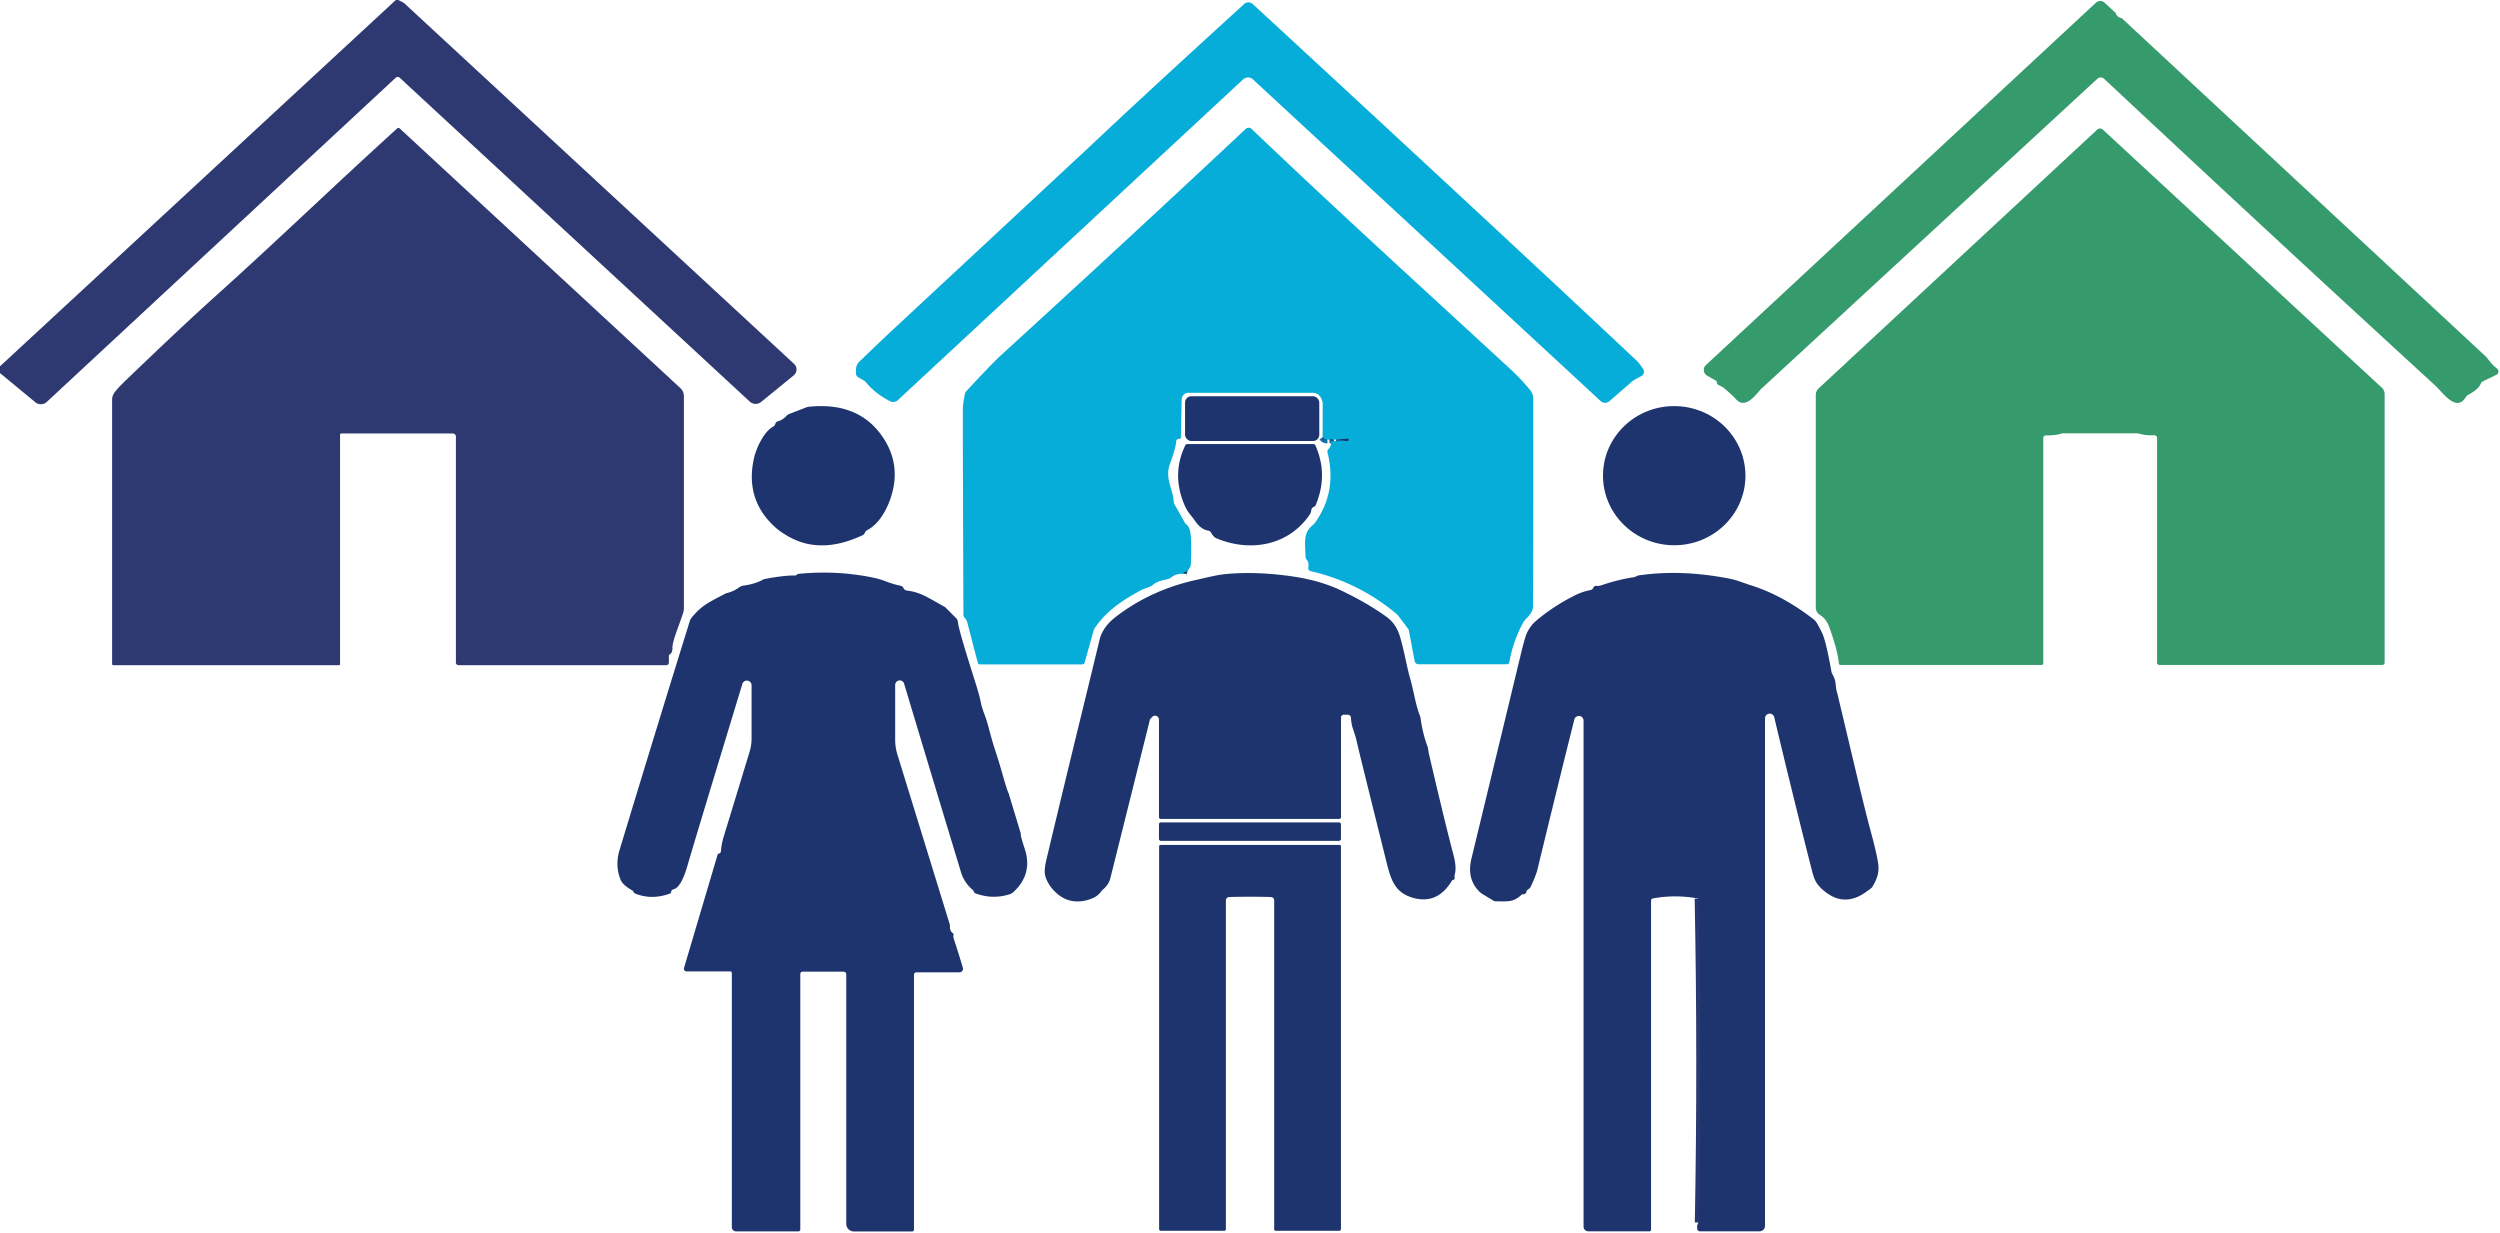 <?xml version="1.0" encoding="UTF-8" standalone="no"?>
<!DOCTYPE svg PUBLIC "-//W3C//DTD SVG 1.1//EN" "http://www.w3.org/Graphics/SVG/1.1/DTD/svg11.dtd">
<svg xmlns="http://www.w3.org/2000/svg" version="1.1" viewBox="0.00 0.00 669.00 330.00">
<g stroke-width="2.00" fill="none" stroke-linecap="butt">
<path stroke="#1271a4" vector-effect="non-scaling-stroke" d="
  M 356.27 117.94
  L 356.96 118.00"
/>
<path stroke="#1271a4" vector-effect="non-scaling-stroke" d="
  M 359.55 117.91
  Q 360.13 118.09 360.73 117.92
  A 0.26 0.26 0.0 0 0 360.64 117.41
  L 357.45 117.62"
/>
<path stroke="#1271a4" vector-effect="non-scaling-stroke" d="
  M 356.50 117.60
  L 355.72 117.65"
/>
<path stroke="#1271a4" vector-effect="non-scaling-stroke" d="
  M 355.21 117.65
  Q 354.34 117.67 353.93 117.03"
/>
<path stroke="#1271a4" vector-effect="non-scaling-stroke" d="
  M 317.69 152.98
  Q 316.75 152.93 316.71 153.50"
/>
<path stroke="#263770" vector-effect="non-scaling-stroke" d="
  M 454.53 327.15
  Q 455.34 283.86 454.49 240.45"
/>
</g>
<path fill="#2e3971" d="
  M 106.57 0.00
  L 107.89 0.66
  A 1.21 1.05 75.6 0 1 108.15 0.84
  L 212.50 97.38
  A 2.03 2.03 0.0 0 1 212.40 100.45
  L 203.69 107.55
  A 2.33 2.33 0.0 0 1 200.63 107.46
  L 106.96 20.80
  A 0.79 0.78 44.7 0 0 105.89 20.80
  L 12.51 107.56
  A 2.32 2.31 -46.6 0 1 9.46 107.65
  L 0.00 99.84
  L 0.00 98.02
  L 105.92 0.00
  Q 106.25 0.00 106.57 0.00
  Z"
/>
<path fill="#359b6c" d="
  M 668.18 98.61
  A 0.99 0.98 50.2 0 1 668.03 100.29
  L 664.30 102.11
  A 0.71 0.68 -2.7 0 0 663.94 102.49
  Q 663.30 104.16 660.58 105.61
  A 2.09 2.01 -87.1 0 0 659.78 106.36
  C 657.27 110.43 653.61 104.94 651.75 103.24
  Q 610.26 65.23 563.06 21.09
  A 1.34 1.34 0.0 0 0 561.24 21.09
  L 471.16 104.19
  A 0.07 0.07 0.0 0 0 471.13 104.22
  C 469.45 106.15 466.86 109.56 464.46 106.72
  Q 464.03 106.21 461.84 104.26
  Q 460.97 103.48 460.28 103.23
  Q 459.35 102.88 459.41 102.26
  A 0.39 0.37 -72.6 0 0 459.23 101.90
  L 456.81 100.51
  A 1.77 1.76 -51.3 0 1 456.50 97.69
  L 560.85 0.74
  A 1.73 1.73 0.0 0 1 563.21 0.74
  L 566.14 3.45
  A 0.17 0.16 16.2 0 1 566.20 3.55
  Q 566.47 4.54 567.67 4.85
  A 0.54 0.46 69.9 0 1 567.92 4.99
  L 665.22 95.42
  A 2.66 2.51 -88.3 0 1 665.53 95.77
  Q 666.98 97.73 668.18 98.61
  Z"
/>
<path fill="#06add9" d="
  M 439.72 98.77
  A 1.30 1.30 0.0 0 1 439.26 100.61
  L 437.35 101.65
  A 3.35 3.25 -79.6 0 0 436.79 102.05
  L 430.66 107.37
  A 1.74 1.74 0.0 0 1 428.34 107.33
  L 335.28 21.24
  A 1.95 1.93 -45.0 0 0 332.65 21.25
  L 240.25 107.09
  A 1.80 1.79 -53.0 0 1 238.21 107.38
  Q 234.17 105.33 231.66 102.23
  A 1.67 1.64 -4.3 0 0 231.21 101.85
  L 229.64 100.94
  A 1.15 1.14 -78.3 0 1 229.07 100.06
  Q 228.86 97.85 229.87 96.87
  Q 235.81 91.13 239.47 87.73
  Q 291.82 39.04 292.83 38.08
  Q 305.83 25.79 332.94 1.07
  A 1.69 1.69 0.0 0 1 335.22 1.07
  Q 404.20 64.73 438.13 96.67
  Q 438.74 97.24 439.72 98.77
  Z"
/>
<path fill="#06add9" d="
  M 356.27 117.94
  L 356.96 118.00
  Q 358.26 118.24 359.55 117.91
  Q 360.13 118.09 360.73 117.92
  A 0.26 0.26 0.0 0 0 360.64 117.41
  L 357.45 117.62
  L 356.50 117.60
  L 355.72 117.65
  L 355.21 117.65
  Q 354.34 117.67 353.93 117.03
  L 353.95 107.82
  A 0.69 0.58 39.8 0 0 353.91 107.60
  L 353.71 106.94
  A 2.60 2.60 0.0 0 0 351.23 105.11
  L 318.04 105.11
  A 1.83 1.83 0.0 0 0 316.21 106.90
  L 316.02 116.98
  A 0.53 0.53 0.0 0 1 315.80 117.41
  Q 315.78 117.43 315.41 117.44
  A 0.70 0.70 0.0 0 0 314.76 118.09
  Q 314.64 119.90 313.09 124.09
  C 311.63 128.07 313.91 130.75 314.09 134.34
  A 1.12 1.07 -62.0 0 0 314.23 134.84
  L 317.15 140.02
  A 0.55 0.47 6.7 0 0 317.28 140.16
  Q 318.44 140.96 318.63 143.14
  Q 318.90 146.19 318.65 151.13
  A 1.43 1.35 -29.4 0 1 318.43 151.84
  L 317.69 152.98
  Q 316.75 152.93 316.71 153.50
  Q 314.74 153.46 313.36 154.56
  A 2.20 2.19 -70.5 0 1 312.46 154.99
  C 311.26 155.24 309.50 155.60 308.68 156.39
  C 307.88 157.16 306.45 157.34 305.20 158.01
  C 299.99 160.84 295.96 163.63 292.90 168.16
  A 1.57 1.55 -20.7 0 0 292.67 168.66
  L 290.26 177.27
  A 0.73 0.71 -81.9 0 1 289.57 177.80
  L 262.25 177.80
  A 0.62 0.62 0.0 0 1 261.65 177.34
  L 258.81 166.42
  A 2.10 2.03 19.1 0 0 258.44 165.69
  L 258.10 165.28
  A 1.31 1.30 25.7 0 1 257.81 164.46
  Q 257.63 117.47 257.66 109.00
  Q 257.67 108.35 258.17 105.54
  A 1.76 1.72 71.9 0 1 258.60 104.67
  Q 265.38 97.33 267.97 94.96
  Q 302.23 63.69 333.37 34.48
  A 1.13 1.12 45.2 0 1 334.91 34.49
  C 358.34 56.85 380.73 77.15 404.46 99.04
  Q 406.75 101.15 409.43 104.33
  A 3.66 3.66 0.0 0 1 410.29 106.66
  Q 410.33 148.68 410.22 162.43
  Q 410.20 163.81 408.38 165.59
  A 4.42 4.34 -8.2 0 0 407.61 166.60
  Q 404.95 171.40 403.90 177.19
  A 0.71 0.70 5.4 0 1 403.20 177.76
  L 379.61 177.76
  A 1.07 1.05 -5.2 0 1 378.56 176.90
  L 377.02 168.74
  A 1.04 0.98 23.3 0 0 376.83 168.30
  L 374.09 164.66
  A 2.54 2.24 4.5 0 0 373.75 164.31
  Q 363.56 155.80 350.75 152.84
  A 0.86 0.85 12.0 0 1 350.10 151.85
  Q 350.34 150.51 349.69 149.79
  A 1.37 1.35 23.8 0 1 349.36 148.96
  C 349.24 144.94 348.72 142.55 351.33 140.49
  A 2.73 2.64 -2.4 0 0 351.88 139.91
  Q 357.87 131.56 355.23 121.04
  A 0.87 0.86 -29.4 0 1 355.47 120.21
  Q 356.27 119.45 356.27 117.94
  Z"
/>
<path fill="#2e3971" d="
  M 122.00 177.30
  L 122.00 116.82
  A 0.82 0.82 0.0 0 0 121.18 116.00
  L 91.31 116.00
  A 0.31 0.31 0.0 0 0 91.00 116.31
  L 91.00 177.69
  A 0.31 0.31 0.0 0 1 90.69 178.00
  L 30.31 178.00
  A 0.32 0.31 90.0 0 1 30.00 177.68
  L 30.00 106.94
  A 3.17 3.13 -29.0 0 1 30.50 105.24
  Q 31.24 104.10 33.72 101.72
  Q 48.87 87.16 57.27 79.61
  C 74.41 64.20 87.74 51.22 106.29 34.36
  A 0.49 0.49 0.0 0 1 106.95 34.36
  L 182.07 103.86
  A 2.93 2.93 0.0 0 1 183.01 106.01
  L 183.01 162.77
  A 4.14 3.94 -37.6 0 1 182.82 163.99
  C 181.43 168.20 179.93 171.50 179.94 173.43
  Q 179.94 174.70 179.29 175.06
  A 0.59 0.56 -15.5 0 0 178.99 175.56
  L 178.99 177.31
  A 0.69 0.68 -90.0 0 1 178.31 178.00
  L 122.70 178.00
  A 0.70 0.70 0.0 0 1 122.00 177.30
  Z"
/>
<path fill="#359b6c" d="
  M 492.07 177.52
  Q 491.77 174.04 489.51 167.83
  Q 488.67 165.54 487.01 164.55
  A 2.25 2.24 -74.9 0 1 485.90 162.61
  L 485.90 105.69
  A 2.39 2.39 0.0 0 1 486.66 103.94
  L 561.22 34.68
  A 1.10 1.10 0.0 0 1 562.72 34.68
  L 637.37 103.74
  A 2.37 2.35 -68.8 0 1 638.13 105.48
  L 638.13 177.33
  A 0.61 0.61 0.0 0 1 637.52 177.94
  L 577.84 177.94
  A 0.62 0.61 90.0 0 1 577.23 177.32
  L 577.23 117.22
  A 0.75 0.75 0.0 0 0 576.44 116.47
  Q 574.27 116.57 572.62 116.09
  A 3.63 3.57 -36.8 0 0 571.66 115.96
  L 552.12 115.96
  A 1.95 1.83 34.3 0 0 551.54 116.05
  Q 550.10 116.53 547.44 116.52
  A 0.65 0.65 0.0 0 0 546.79 117.17
  L 546.79 177.49
  A 0.44 0.44 0.0 0 1 546.35 177.93
  L 492.52 177.93
  A 0.45 0.45 0.0 0 1 492.07 177.52
  Z"
/>
<rect fill="#1e346e" x="317.12" y="106.04" width="35.92" height="11.98" rx="1.67"/>
<path fill="#1e346e" d="
  M 211.02 143.58
  Q 208.86 142.35 207.53 141.17
  Q 199.23 133.74 201.79 122.50
  C 202.39 119.88 204.40 115.57 206.83 114.20
  Q 207.35 113.91 207.50 113.38
  A 0.89 0.89 0.0 0 1 208.11 112.76
  Q 209.48 112.36 210.45 111.31
  A 2.09 2.02 9.6 0 1 211.25 110.76
  L 215.80 109.00
  A 2.34 2.05 -55.1 0 1 216.41 108.85
  Q 230.65 107.38 237.00 118.20
  Q 239.92 123.19 239.33 128.82
  C 238.84 133.39 236.31 139.70 232.02 141.88
  A 1.16 1.13 88.0 0 0 231.50 142.45
  Q 231.32 142.88 231.05 143.09
  Q 230.99 143.15 230.67 143.30
  Q 219.57 148.44 211.02 143.58
  Z"
/>
<ellipse fill="#1e346e" cx="0.00" cy="0.00" transform="translate(448.02,127.29) rotate(-179.0)" rx="19.06" ry="18.62"/>
<path fill="#1e346e" d="
  M 353.93 117.03
  Q 354.34 117.67 355.21 117.65
  Q 354.68 117.71 354.19 117.62
  Q 353.95 117.58 353.87 117.42
  Q 353.77 117.22 353.93 117.03
  Z"
/>
<path fill="#1e346e" d="
  M 359.55 117.91
  Q 358.69 117.57 357.45 117.62
  L 360.64 117.41
  A 0.26 0.26 0.0 0 1 360.73 117.92
  Q 360.13 118.09 359.55 117.91
  Z"
/>
<path fill="#1e346e" d="
  M 356.50 117.60
  L 356.96 118.00
  L 356.27 117.94
  Q 356.13 117.74 355.72 117.65
  L 356.50 117.60
  Z"
/>
<path fill="#1e346e" d="
  M 317.70 118.83
  L 351.50 118.83
  A 0.52 0.52 0.0 0 1 351.97 119.13
  Q 355.48 126.93 352.12 135.07
  A 1.10 1.09 -89.2 0 1 351.50 135.68
  Q 350.96 135.88 350.88 136.67
  Q 350.83 137.20 350.42 137.80
  C 344.69 146.08 334.46 147.83 325.46 144.02
  Q 324.74 143.71 324.10 142.56
  A 1.15 1.14 79.9 0 0 323.29 141.99
  Q 321.38 141.67 319.88 139.50
  Q 319.38 138.78 318.21 137.32
  Q 317.46 136.39 316.72 134.53
  Q 313.58 126.55 317.21 119.13
  A 0.55 0.54 13.1 0 1 317.70 118.83
  Z"
/>
<path fill="#1e346e" d="
  M 317.69 152.98
  Q 317.85 153.56 316.71 153.50
  Q 316.75 152.93 317.69 152.98
  Z"
/>
<path fill="#1e346e" d="
  M 269.92 212.32
  L 273.19 223.15
  A 0.12 0.11 -42.1 0 1 273.18 223.25
  Q 273.03 223.51 274.23 227.19
  Q 276.43 233.92 271.14 238.76
  A 2.60 2.55 14.6 0 1 270.20 239.30
  Q 265.64 240.75 261.11 239.09
  A 0.85 0.84 89.1 0 1 260.59 238.58
  Q 260.56 238.51 260.54 238.44
  A 0.71 0.67 -82.0 0 0 260.37 238.20
  Q 258.03 236.27 257.15 233.36
  Q 248.62 205.22 241.94 182.95
  A 1.22 1.22 0.0 0 0 239.55 183.30
  L 239.55 197.99
  A 13.26 13.24 -53.6 0 0 240.14 201.90
  L 254.16 247.38
  A 1.49 1.44 -52.2 0 1 254.21 247.83
  Q 254.16 249.15 254.93 249.66
  A 0.54 0.53 -63.8 0 1 255.14 250.30
  Q 255.03 250.60 255.37 251.64
  Q 256.67 255.58 257.66 258.98
  A 0.95 0.94 -8.2 0 1 256.75 260.19
  L 245.24 260.19
  A 0.66 0.66 0.0 0 0 244.58 260.85
  L 244.58 329.06
  A 0.48 0.48 0.0 0 1 244.10 329.54
  L 228.50 329.54
  A 2.04 2.04 0.0 0 1 226.46 327.50
  L 226.46 260.76
  A 0.76 0.75 -0.0 0 0 225.70 260.01
  L 214.79 260.01
  A 0.63 0.62 0.0 0 0 214.16 260.63
  L 214.16 328.99
  A 0.54 0.54 0.0 0 1 213.62 329.53
  L 197.00 329.53
  A 1.16 1.16 0.0 0 1 195.84 328.37
  L 195.84 260.41
  A 0.47 0.47 0.0 0 0 195.37 259.94
  L 183.72 259.94
  A 0.71 0.70 8.0 0 1 183.04 259.04
  L 192.09 228.51
  A 0.06 0.05 5.7 0 1 192.15 228.47
  Q 192.26 228.48 192.50 228.38
  A 0.69 0.68 81.2 0 0 192.92 227.79
  Q 193.06 225.85 193.65 223.92
  Q 197.31 211.98 200.61 201.10
  A 12.13 12.02 -36.9 0 0 201.12 197.63
  L 201.12 183.37
  A 1.26 1.26 0.0 0 0 198.66 183.00
  Q 187.05 221.15 184.35 230.32
  C 183.79 232.22 182.49 237.48 180.17 238.00
  A 0.72 0.72 0.0 0 0 179.63 238.50
  Q 179.62 238.53 179.59 238.73
  A 0.50 0.49 -5.9 0 1 179.26 239.13
  Q 174.48 240.87 170.07 239.16
  A 1.09 1.03 -1.6 0 1 169.50 238.65
  Q 169.46 238.58 169.44 238.51
  A 0.27 0.24 -85.9 0 0 169.32 238.35
  Q 166.65 236.86 166.07 235.42
  Q 164.53 231.63 165.79 227.48
  Q 175.55 195.27 184.60 166.17
  A 2.44 2.22 -19.8 0 1 185.03 165.36
  C 187.70 162.03 189.60 161.24 193.95 158.93
  A 2.82 2.56 -63.8 0 1 194.53 158.70
  Q 196.40 158.23 197.75 157.21
  A 2.53 2.48 21.9 0 1 198.95 156.71
  Q 202.04 156.28 203.95 155.22
  A 3.23 3.15 25.2 0 1 204.93 154.88
  Q 210.10 153.93 212.74 154.01
  Q 213.00 154.01 213.23 153.79
  Q 213.43 153.60 213.66 153.57
  Q 223.39 152.58 232.95 154.43
  Q 235.20 154.86 236.97 155.54
  Q 239.15 156.39 240.93 156.73
  A 1.22 1.21 -6.7 0 1 241.80 157.41
  Q 241.83 157.46 241.83 157.48
  A 1.04 1.03 -10.2 0 0 242.61 158.02
  C 246.40 158.49 248.18 159.85 252.75 162.37
  A 1.34 1.33 82.0 0 1 253.04 162.59
  L 255.92 165.48
  A 1.31 1.27 -74.2 0 1 256.27 166.13
  Q 256.31 166.34 256.46 167.19
  Q 256.90 169.70 261.06 182.79
  Q 262.12 186.14 262.49 188.08
  Q 262.73 189.31 263.58 191.54
  Q 264.05 192.76 264.64 195.01
  Q 265.56 198.50 266.21 200.46
  Q 267.25 203.61 268.09 206.56
  Q 269.54 211.66 269.89 212.24
  A 0.43 0.30 34.7 0 1 269.92 212.32
  Z"
/>
<path fill="#1e346e" d="
  M 382.11 200.08
  Q 382.31 201.45 382.32 201.47
  Q 386.79 220.67 388.91 228.60
  Q 389.82 232.04 389.33 233.86
  Q 389.20 234.35 389.25 234.69
  Q 389.36 235.37 388.81 235.47
  A 0.40 0.38 10.4 0 0 388.55 235.64
  Q 384.72 242.06 378.25 240.29
  C 372.78 238.80 372.07 234.86 370.59 228.95
  Q 363.39 200.05 363.00 198.16
  Q 362.79 197.18 362.10 195.17
  Q 361.57 193.65 361.53 192.11
  A 0.87 0.87 0.0 0 0 360.66 191.26
  L 359.60 191.26
  A 0.74 0.73 0.0 0 0 358.86 191.99
  L 358.86 218.67
  A 0.47 0.46 -90.0 0 1 358.40 219.14
  L 310.58 219.14
  A 0.44 0.44 0.0 0 1 310.14 218.70
  L 310.14 192.57
  A 1.05 1.05 0.0 0 0 308.32 191.86
  L 307.83 192.39
  A 0.47 0.43 76.2 0 0 307.71 192.61
  L 297.14 234.98
  A 5.59 5.57 -12.3 0 1 295.22 237.96
  Q 294.95 238.18 294.41 238.88
  Q 293.36 240.24 290.84 240.89
  Q 285.59 242.24 281.87 238.15
  Q 280.27 236.39 279.72 234.41
  Q 279.32 232.99 279.99 230.16
  Q 284.23 212.33 289.25 191.76
  Q 292.87 176.96 294.24 171.22
  C 294.80 168.85 296.35 166.79 298.54 165.10
  Q 307.94 157.86 320.12 155.18
  C 322.75 154.60 325.65 153.83 328.06 153.61
  Q 335.91 152.89 345.11 154.14
  Q 352.94 155.20 358.69 157.92
  Q 365.89 161.33 371.02 165.06
  C 372.86 166.40 373.95 168.07 374.66 170.44
  C 375.87 174.52 376.28 177.75 377.37 181.61
  C 378.34 185.03 378.84 188.73 379.97 191.53
  A 3.15 2.84 -62.6 0 1 380.15 192.22
  Q 380.75 196.52 382.06 199.90
  A 0.66 0.50 37.2 0 1 382.11 200.08
  Z"
/>
<path fill="#1e346e" d="
  M 454.53 327.15
  Q 455.34 283.86 454.49 240.45
  Q 448.25 239.32 442.31 240.42
  A 0.60 0.60 0.0 0 0 441.82 241.01
  L 441.82 329.09
  A 0.41 0.41 0.0 0 1 441.41 329.50
  L 425.01 329.50
  A 1.25 1.25 0.0 0 1 423.76 328.25
  L 423.76 192.83
  A 1.26 1.25 -38.0 0 0 421.29 192.53
  Q 417.12 209.15 411.38 232.84
  Q 411.05 234.17 409.66 237.21
  A 1.73 1.72 87.0 0 1 409.00 237.95
  Q 408.54 238.23 408.49 238.58
  A 0.88 0.88 0.0 0 1 407.67 239.31
  Q 407.62 239.31 407.57 239.31
  A 0.57 0.56 25.3 0 0 407.14 239.46
  C 404.98 241.44 403.63 241.22 400.25 241.19
  A 1.18 1.17 -29.0 0 1 399.64 241.02
  L 396.79 239.29
  A 5.36 4.98 -5.1 0 1 395.86 238.57
  Q 392.44 235.19 393.76 229.76
  Q 404.82 184.05 407.09 174.59
  Q 407.64 172.30 408.18 170.53
  A 9.48 9.46 78.3 0 1 411.09 166.10
  Q 415.74 162.16 421.53 159.28
  Q 423.51 158.30 425.62 157.90
  A 1.04 1.04 0.0 0 0 426.38 157.27
  Q 426.60 156.72 427.32 156.78
  Q 427.94 156.83 428.63 156.59
  Q 432.92 155.10 437.28 154.45
  Q 437.46 154.42 437.84 154.23
  Q 438.31 154.00 438.42 153.99
  Q 449.87 152.30 462.87 154.86
  C 464.93 155.27 466.46 155.97 468.67 156.67
  Q 477.01 159.30 485.31 165.72
  A 3.38 3.35 -86.7 0 1 486.19 166.72
  Q 487.06 168.22 487.67 169.55
  Q 488.66 171.71 490.10 179.73
  A 2.14 2.05 -67.0 0 0 490.38 180.47
  Q 491.09 181.67 491.21 182.98
  Q 491.37 184.77 491.62 185.37
  Q 491.66 185.48 496.90 207.56
  Q 499.33 217.79 500.65 222.63
  Q 502.06 227.80 502.55 230.74
  C 502.98 233.39 502.36 235.14 500.97 237.45
  Q 500.90 237.57 499.36 238.68
  Q 493.97 242.55 489.01 239.08
  Q 487.15 237.78 486.14 236.29
  Q 485.47 235.29 484.88 232.98
  Q 479.61 212.26 474.79 191.94
  A 1.25 1.25 0.0 0 0 472.32 192.23
  L 472.32 328.01
  A 1.49 1.48 90.0 0 1 470.84 329.50
  L 454.86 329.50
  A 0.67 0.67 0.0 0 1 454.20 328.96
  Q 454.00 327.92 454.53 327.15
  Z"
/>
<rect fill="#1e346e" x="310.14" y="220.07" width="48.70" height="4.94" rx="0.48"/>
<path fill="#1e346e" d="
  M 334.51 226.11
  Q 347.95 226.11 358.49 226.11
  A 0.35 0.35 0.0 0 1 358.84 226.46
  L 358.84 328.90
  A 0.46 0.46 0.0 0 1 358.38 329.36
  L 341.40 329.36
  A 0.44 0.43 -90.0 0 1 340.97 328.92
  L 340.97 240.92
  A 0.87 0.86 2.1 0 0 340.17 240.06
  Q 338.84 239.97 334.51 239.97
  Q 330.19 239.97 328.86 240.06
  A 0.87 0.86 -2.1 0 0 328.05 240.92
  L 328.05 328.92
  A 0.44 0.43 -90.0 0 1 327.62 329.36
  L 310.64 329.36
  A 0.46 0.46 0.0 0 1 310.18 328.90
  L 310.18 226.46
  A 0.35 0.35 0.0 0 1 310.53 226.11
  Q 321.07 226.11 334.51 226.11
  Z"
/>
<path fill="#2e3971" d="
  M 454.53 327.15
  Q 453.68 284.03 454.49 240.45
  Q 455.34 283.86 454.53 327.15
  Z"
/>
</svg>
